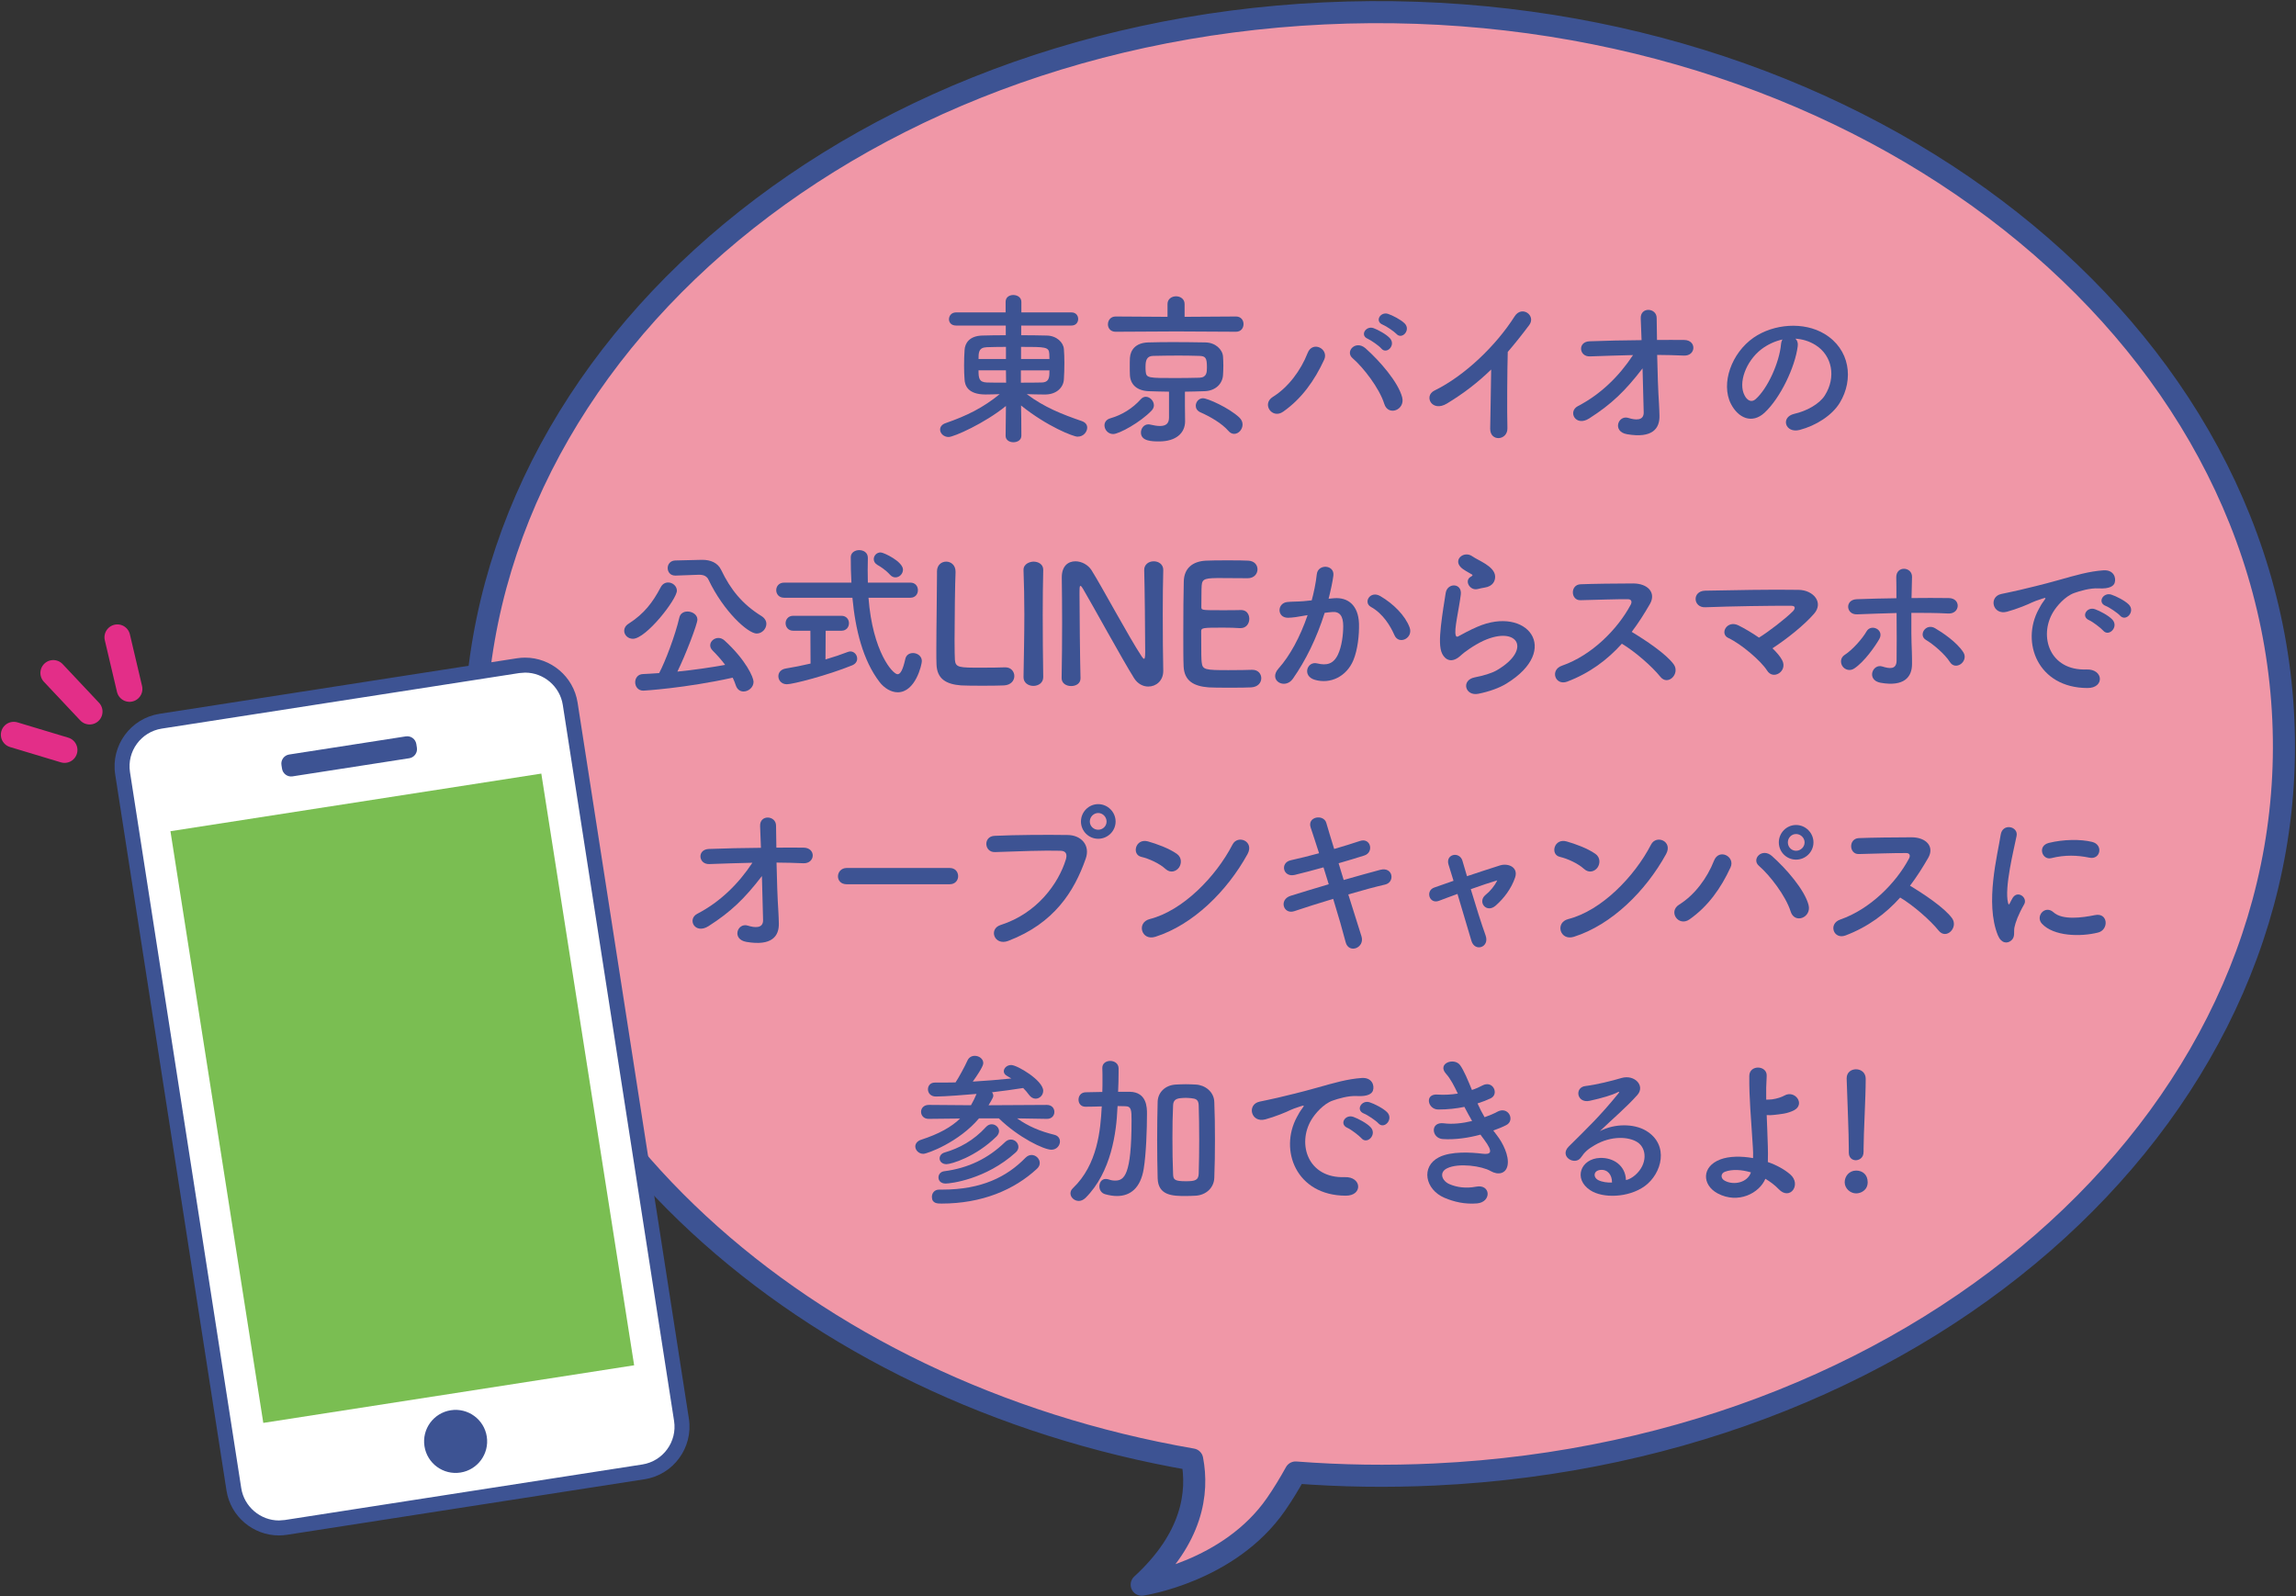 <?xml version="1.0" encoding="UTF-8"?><svg id="a" xmlns="http://www.w3.org/2000/svg" viewBox="0 0 392.007 272.587"><rect x="0" y="0" width="392.007" height="272.587" fill="#333333" stroke="none"/><defs><style>.b{stroke:#3d5393;stroke-width:3.77px;}.b,.c{fill:none;stroke-linecap:round;stroke-linejoin:round;}.d{fill:#fff;}.e{fill:#f097a7;}.f{fill:#3d5393;}.g{fill:#7abe52;}.c{stroke:#e32e88;stroke-width:4.399px;}</style></defs><path class="e" d="M389.653,119.702C384.419,50.808,311.169-1.76,226.043,2.291,140.922,6.341,76.156,65.47,81.389,134.364c4.357,57.371,55.891,103.383,122.159,114.845,1.085,5.701,.051,13.428-8.62,21.38,0,0,14.917-2.174,22.916-13.696,1.213-1.749,2.327-3.591,3.361-5.459,7.795,.6,15.738,.723,23.789,.34,85.125-4.046,149.892-63.179,144.658-132.073"/><path class="b" d="M389.653,119.702C384.419,50.808,311.169-1.76,226.043,2.291,140.922,6.341,76.156,65.47,81.389,134.364c4.357,57.371,55.891,103.383,122.159,114.845,1.085,5.701,.051,13.428-8.62,21.38,0,0,14.917-2.174,22.916-13.696,1.213-1.749,2.327-3.591,3.361-5.459,7.795,.6,15.738,.723,23.789,.34,85.125-4.046,149.892-63.179,144.658-132.073Z"/><g><g><path class="f" d="M171.693,74.394l.057-5.073c-3.645,2.971-8.914,5.298-9.783,5.298-.841,0-1.457-.617-1.457-1.262,0-.448,.28-.896,.98-1.121,3.616-1.262,6.335-2.606,9.194-4.934-.869,.028-1.682,.057-2.411,.057-3.055,0-3.531-1.57-3.588-2.551-.056-.701-.084-1.514-.084-2.327,0-.953,.028-1.906,.084-2.69,.057-1.178,.813-2.438,3.027-2.495,1.037-.028,2.467-.056,4.009-.056v-1.654h-8.493c-.813,0-1.205-.532-1.205-1.064,0-.589,.42-1.178,1.205-1.178h8.465v-1.794c0-.812,.645-1.177,1.317-1.177s1.374,.392,1.374,1.177v1.794h8.549c.785,0,1.149,.561,1.149,1.121s-.364,1.121-1.149,1.121h-8.577v1.654c1.569,0,3.083,.027,4.373,.056,1.682,.028,2.831,1.178,2.915,2.299,.056,.673,.084,1.485,.084,2.354,0,.981-.028,1.99-.084,2.803-.057,1.374-1.206,2.551-3.056,2.607h-.589c-.841,0-1.766-.028-2.69-.057,3.027,2.271,6.055,3.448,9.39,4.598,.646,.224,.926,.645,.926,1.121,0,.645-.562,1.541-1.654,1.541-.7,0-5.186-1.737-9.643-5.325,.028,1.514,.057,2.635,.057,5.157,0,.757-.673,1.121-1.374,1.121-.645,0-1.317-.364-1.317-1.093v-.028Zm.057-15.164c-1.233,0-2.411,.027-3.28,.056-1.401,.057-1.401,.953-1.401,2.019h4.682v-2.074Zm0,4.008h-4.682c0,1.346,.084,2.019,1.43,2.074,.981,.028,2.103,.028,3.279,.028l-.027-2.103Zm2.55,0v2.103c1.206,0,2.383,0,3.477-.028,1.401,0,1.401-.925,1.401-2.074h-4.878Zm4.878-1.934c0-.309-.028-.617-.028-.897-.056-1.177-.673-1.177-4.821-1.177v2.074h4.85Z"/><path class="f" d="M190.059,74.113c-.897,0-1.486-.757-1.486-1.485,0-.505,.309-1.01,1.01-1.205,1.962-.562,3.784-1.683,5.186-3.252,.252-.28,.561-.421,.841-.421,.729,0,1.401,.701,1.401,1.458,0,.28-.112,.589-.364,.869-1.906,2.018-5.578,4.036-6.587,4.036Zm10.68-17.519l-10.26,.056c-.896,0-1.317-.645-1.317-1.262,0-.672,.448-1.345,1.317-1.345l8.857,.056v-2.187c0-.869,.729-1.317,1.458-1.317s1.458,.448,1.458,1.317v2.187l8.773-.056c.868,0,1.289,.645,1.289,1.289,0,.673-.421,1.317-1.289,1.317l-10.287-.056Zm1.598,15.276v.056c0,2.019-1.542,3.448-4.429,3.448-1.206,0-3.111-.028-3.111-1.514,0-.701,.504-1.401,1.289-1.401,.112,0,.252,.027,.364,.056,.616,.141,1.149,.225,1.598,.225,1.009,0,1.542-.421,1.542-1.43v-4.429c-1.178,0-2.327-.057-3.476-.084-2.047-.085-3.112-1.178-3.196-2.72-.027-.504-.027-1.009-.027-1.514s0-1.009,.027-1.457c.084-1.262,.897-2.579,3.14-2.635,1.178-.028,2.607-.057,4.12-.057,1.851,0,3.841,.028,5.635,.057,1.71,.027,2.915,1.205,2.999,2.41,.028,.448,.056,.981,.056,1.542s-.027,1.121-.056,1.626c-.084,1.457-1.262,2.69-3.14,2.747-1.121,.027-2.242,.084-3.363,.084v2.438l.028,2.551Zm3.728-9.138c0-1.626-.224-1.935-1.317-1.963-1.037-.027-2.242-.056-3.504-.056-1.514,0-3.055,.028-4.372,.056-1.094,.028-1.29,.785-1.29,1.851,0,.28,0,.561,.028,.812,.112,1.121,.393,1.121,5.157,1.121,1.374,0,2.747-.027,4.037-.056,1.232-.057,1.261-.925,1.261-1.766Zm3.672,10.848c-1.149-1.317-3.111-2.438-4.821-3.195-.532-.253-.757-.673-.757-1.094,0-.645,.505-1.289,1.233-1.289,.785,0,4.429,1.626,6.195,3.279,.393,.364,.561,.785,.561,1.205,0,.841-.673,1.598-1.43,1.598-.337,0-.673-.14-.981-.504Z"/><path class="f" d="M217.309,67.778c2.635-1.626,4.793-4.541,5.942-7.484,.841-2.186,3.672-.729,2.831,1.122-1.626,3.531-3.812,6.643-7.008,8.885-1.878,1.317-3.699-1.317-1.766-2.522Zm19.033,1.178c-.842-2.691-3.588-6.223-5.41-7.793-1.346-1.149,.532-3.167,2.214-1.682,2.439,2.158,5.578,5.774,6.251,8.354,.561,2.158-2.383,3.308-3.055,1.121Zm-2.804-11.101c-1.43-.589-.309-2.298,.981-1.821,.757,.28,2.158,1.037,2.774,1.709,1.094,1.178-.532,2.859-1.457,1.767-.364-.449-1.738-1.401-2.299-1.654Zm2.551-2.41c-1.43-.561-.42-2.271,.897-1.851,.757,.253,2.187,.981,2.831,1.626,1.121,1.121-.449,2.859-1.401,1.794-.393-.42-1.767-1.346-2.327-1.569Z"/><path class="f" d="M247.054,68.899c-2.579,1.57-4.037-1.289-2.131-2.214,5.158-2.523,10.512-7.681,13.679-12.67,1.233-1.935,3.7-.141,2.495,1.485-1.262,1.682-2.467,3.195-3.672,4.597-.084,2.859-.141,10.203-.057,13.007,.057,2.13-2.971,2.383-2.942,.084,.027-2.242,.14-6.812,.168-10.091-2.215,2.158-4.625,4.036-7.54,5.802Z"/><path class="f" d="M283.244,68.872c.057,.868,.057,1.345,.084,2.102,.057,2.158-1.149,3.925-5.55,3.168-2.551-.448-1.514-3.336,.252-2.775,1.149,.364,2.635,.533,2.607-.953-.028-1.653-.112-4.568-.196-7.512-2.972,3.868-5.298,6.11-9.11,8.549-2.326,1.486-3.699-1.177-1.934-2.102,3.896-2.019,7.035-5.102,9.418-8.718-2.494,.056-4.989,.14-7.344,.224-1.878,.085-2.158-2.494-.084-2.578,2.803-.112,5.858-.168,8.886-.196-.057-1.598-.112-2.943-.141-3.672-.112-2.074,2.719-1.878,2.719-.112,0,.785,.028,2.158,.057,3.756,1.598,0,3.167-.028,4.652,0,2.159,.028,2.019,2.775-.084,2.663-1.457-.056-2.999-.112-4.541-.112,.057,2.943,.169,6.167,.309,8.27Z"/><path class="f" d="M306.935,59.117c-.448,3.56-2.971,8.857-5.662,11.353-2.158,1.99-4.513,.896-5.746-1.514-1.766-3.476,.112-8.689,3.868-11.297,3.448-2.382,8.577-2.774,12.109-.645,4.345,2.607,5.045,7.765,2.606,11.772-1.317,2.159-4.064,3.896-6.839,4.625-2.467,.646-3.336-2.186-.926-2.746,2.131-.477,4.289-1.683,5.214-3.14,1.99-3.14,1.233-6.812-1.541-8.577-1.094-.701-2.271-1.037-3.477-1.121,.309,.28,.477,.729,.393,1.289Zm-6.223,.532c-2.606,2.019-4.008,5.746-2.831,7.905,.421,.812,1.149,1.232,1.85,.616,2.103-1.85,4.064-6.307,4.345-9.334,.028-.337,.112-.645,.253-.869-1.29,.28-2.551,.869-3.616,1.682Z"/></g><g><path class="f" d="M106.57,107.7c0-.42,.225-.868,.757-1.205,2.69-1.71,4.148-3.7,5.466-6.194,.309-.617,.812-.841,1.289-.841,.757,0,1.486,.616,1.486,1.401,0,1.457-5.242,8.213-7.513,8.213-.869,0-1.485-.673-1.485-1.374Zm3.251,10.231c-.896,0-1.373-.729-1.373-1.43s.448-1.373,1.317-1.401c.897-.028,1.822-.112,2.775-.168,1.037-1.935,2.747-6.447,3.447-9.475,.168-.729,.757-1.037,1.401-1.037,.813,0,1.683,.532,1.683,1.374,0,.757-2.019,6.054-3.42,8.885,2.803-.28,5.662-.7,8.156-1.148-.645-.869-1.373-1.683-2.13-2.439-.309-.308-.421-.616-.421-.896,0-.673,.646-1.262,1.402-1.262,.364,0,.729,.141,1.064,.449,3.672,3.363,4.934,6.307,4.934,7.035,0,.953-.869,1.654-1.71,1.654-.561,0-1.065-.309-1.317-1.037-.14-.449-.336-.897-.532-1.318-8.129,1.794-15.165,2.215-15.277,2.215Zm5.522-19.649h-.056c-.869,0-1.29-.645-1.29-1.289,0-.617,.421-1.262,1.29-1.29l4.513-.111h.112c1.373,0,2.635,.477,3.223,1.737,1.599,3.336,3.588,5.83,6.896,7.877,.562,.364,.813,.841,.813,1.317,0,.841-.729,1.653-1.654,1.653-1.485,0-5.634-3.756-8.213-9.166-.28-.616-.812-.868-1.598-.868h-.112l-3.924,.14Z"/><path class="f" d="M148.283,102.066c.701,9.25,4.148,13.062,4.962,13.062,.477,0,.896-.701,1.317-2.579,.14-.729,.729-1.037,1.317-1.037,.729,0,1.514,.505,1.514,1.373,0,.562-1.065,5.326-4.12,5.326-1.149,0-2.327-.729-3.112-1.766-2.831-3.7-4.12-8.942-4.625-14.38h-11.66c-.897,0-1.346-.645-1.346-1.289s.448-1.29,1.346-1.29h11.492c-.084-1.457-.112-2.915-.112-4.345,0-.784,.729-1.205,1.43-1.205,.757,0,1.486,.421,1.486,1.317v.057c0,.645-.028,1.345-.028,2.046,0,.673,.028,1.401,.028,2.13h7.26c.868,0,1.289,.646,1.289,1.29s-.421,1.289-1.289,1.289h-7.148Zm-9.923,5.634h-2.942c-.841,0-1.29-.645-1.29-1.289,0-.616,.449-1.262,1.29-1.262h8.24c.869,0,1.29,.646,1.29,1.262,0,.645-.421,1.289-1.29,1.289h-2.69l-.028,4.905c1.43-.42,2.747-.868,3.756-1.261,.169-.057,.337-.112,.477-.112,.701,0,1.178,.616,1.178,1.233,0,.448-.252,.896-.869,1.149-4.232,1.71-10.091,3.224-11.128,3.224-.925,0-1.458-.673-1.458-1.374,0-.589,.393-1.177,1.29-1.317,1.345-.225,2.803-.505,4.204-.841l-.028-5.606Zm13.595-9.558c-.757-.841-1.653-1.402-2.158-1.683-.42-.252-.616-.616-.616-.98,0-.589,.477-1.149,1.177-1.149,.533,0,3.812,1.569,3.812,2.943,0,.7-.589,1.317-1.289,1.317-.309,0-.617-.112-.926-.448Z"/><path class="f" d="M159.978,97.554c0-1.094,.784-1.654,1.569-1.654s1.598,.561,1.598,1.71v.112c-.084,1.794-.168,7.708-.168,11.604,0,1.598,.028,2.859,.056,3.336,.112,1.346,.729,1.346,4.541,1.346,1.626,0,3.42-.028,3.952-.057h.141c.953,0,1.514,.729,1.514,1.485s-.561,1.542-1.766,1.599c-.365,.027-2.019,.056-3.673,.056-1.625,0-3.279-.028-3.644-.056-2.579-.196-4.12-1.122-4.204-3.588-.028-.589-.028-1.486-.028-2.523,0-3.84,.112-9.979,.112-12.754v-.616Z"/><path class="f" d="M178.115,115.633c0,.981-.841,1.486-1.682,1.486s-1.682-.505-1.682-1.486v-.027c.056-3.364,.14-7.12,.14-10.736,0-2.662-.056-5.213-.14-7.483-.056-1.178,1.205-1.486,1.71-1.486,.812,0,1.653,.449,1.653,1.374v.056c-.056,2.327-.084,4.962-.084,7.681,0,3.504,.028,7.147,.084,10.596v.027Z"/><path class="f" d="M181.257,115.773c.056-2.888,.084-6.279,.084-9.502,0-2.804-.028-5.467-.057-7.568v-.112c0-1.962,1.094-2.747,2.327-2.747,1.037,0,2.158,.589,2.747,1.514,1.766,2.803,6.446,11.549,8.577,14.744,.168,.252,.309,.393,.393,.393s.196-.084,.196-1.178c0-2.635-.084-11.38-.169-13.959-.027-.925,.729-1.514,1.626-1.514,.813,0,1.626,.505,1.626,1.458v.056c-.056,1.962-.084,4.681-.084,7.484,0,3.56,.028,7.231,.084,9.67v.057c0,1.682-1.233,2.662-2.551,2.662-.896,0-1.794-.448-2.41-1.401-1.963-3.111-7.204-12.697-8.718-15.248-.112-.168-.309-.533-.448-.533-.169,0-.169,.28-.169,1.57,0,2.915,.085,11.184,.169,14.155v.056c0,.897-.785,1.317-1.598,1.317s-1.626-.448-1.626-1.345v-.028Z"/><path class="f" d="M208.646,98.703c-2.803,0-3.392,.056-3.476,1.261-.057,.673-.028,2.047-.057,3.672,0,.561,.028,.561,3.476,.561,1.29,0,2.635,0,3.14-.027,1.57-.084,1.57,1.401,1.57,1.485,0,.812-.505,1.598-1.486,1.598h-.14c-.701-.056-1.767-.084-2.831-.084-3.476,0-3.756,.028-3.756,.616,0,4.177,.027,4.821,.084,5.298,.14,1.29,.588,1.346,4.541,1.346,1.653,0,3.447-.028,3.979-.056h.141c.98,0,1.514,.7,1.514,1.43,0,.757-.561,1.514-1.766,1.569-.365,.028-1.99,.056-3.616,.056-1.598,0-3.224-.027-3.588-.056-2.579-.196-4.177-1.121-4.289-3.588-.056-1.178-.056-3.252-.056-5.522,0-3.419,.028-7.231,.084-8.997,.056-2.243,1.514-3.42,3.784-3.532,.505-.028,2.103-.056,3.672-.056,1.598,0,3.14,.027,3.56,.056,1.065,.057,1.57,.757,1.57,1.485,0,.757-.589,1.514-1.654,1.514,0,0-2.494-.027-4.4-.027Z"/><path class="f" d="M227.765,102.15c2.354-.196,4.148,1.178,4.261,4.316,.056,1.963-.225,4.485-.953,6.251-1.149,2.775-3.896,4.148-6.587,3.364-2.215-.646-1.317-3.224,.393-2.804,1.598,.393,2.774,.141,3.56-1.514,.645-1.373,.897-3.363,.897-4.849,0-1.71-.589-2.523-1.879-2.411-.42,.028-.841,.084-1.289,.141-1.373,4.345-3.251,8.156-5.438,11.268-1.346,1.906-4.261,.28-2.438-1.766,1.934-2.158,3.672-5.354,4.961-9.109l-.336,.056c-1.206,.225-2.299,.393-3.027,.393-1.906,0-1.878-2.522-.084-2.691,.868-.084,1.737-.056,2.746-.14l1.402-.141c.336-1.233,.7-2.887,.868-4.456,.196-1.822,3.056-1.654,2.831,.224-.111,.953-.477,2.635-.812,3.952l.925-.084Zm10.315,6.307c-.673-1.541-1.935-3.672-4.009-4.821-1.373-.757-.14-2.858,1.598-1.85,2.243,1.317,4.233,3.308,4.99,5.326,.7,1.85-1.822,3.083-2.579,1.345Z"/><path class="f" d="M252.408,118.464c-2.271,.449-3-2.326-.617-2.803,1.458-.28,2.888-.701,3.756-1.205,3.084-1.794,3.925-3.729,3.336-4.85s-2.635-1.541-5.605-.196c-1.654,.757-3.42,2.074-3.757,2.411-1.653,1.598-2.774,.812-3.279-.168-.505-.981-.448-2.72-.225-4.766,.225-2.046,.589-4.204,.813-5.634,.28-1.794,2.831-1.738,2.578,.28-.14,1.177-.448,2.747-.672,4.092-.225,1.374-.365,2.411-.169,2.915,.084,.225,.225,.225,.477,.085,.561-.309,1.878-1.037,3.195-1.599,8.466-3.672,14.437,3.896,4.962,9.699-1.178,.729-2.943,1.373-4.793,1.737Zm-.112-17.883c-1.346,.336-2.354-1.458-1.178-2.103,.141-.084,.421-.225,.225-.364-.589-.364-1.542-.812-1.99-1.317-1.205-1.317,.645-2.803,2.046-1.794,.505,.364,1.458,.785,2.271,1.317,.813,.532,1.542,1.205,1.598,2.046,.057,.813-.364,1.738-1.766,1.962-.364,.057-.757,.141-1.205,.253Z"/><path class="f" d="M267.575,116.39c-2.046,.757-2.999-1.99-.896-2.719,5.102-1.766,9.53-6.251,11.745-10.427,.252-.477,.14-.926-.477-.926-1.767-.027-5.635,.112-8.102,.169-1.682,.056-1.794-2.636,0-2.72,2.047-.084,6.167-.14,8.998-.14,2.522,0,3.952,1.598,2.859,3.504-.953,1.653-1.962,3.251-3.111,4.765,2.326,1.401,5.886,3.757,7.176,5.551,1.121,1.569-.981,3.756-2.299,2.102-1.373-1.71-4.261-4.261-6.559-5.634-2.467,2.747-5.494,5.018-9.335,6.475Z"/><path class="f" d="M304.271,112.718c.505,.953,.112,1.822-.532,2.242-.645,.421-1.514,.393-2.046-.476-1.01-1.599-4.345-4.485-6.615-5.551-1.542-.729-.196-3.139,1.766-2.13,1.065,.532,2.299,1.262,3.476,2.074,1.598-.981,4.485-3.195,5.774-4.485,.364-.364,.589-.953-.252-.953-3.504-.027-10.344,.085-14.688,.253-2.102,.084-2.298-2.775-.027-2.831,4.4-.084,11.296-.225,15.949-.141,2.522,.028,4.345,2.158,2.635,4.093-1.682,1.934-4.597,4.261-7.092,5.887,.701,.672,1.289,1.345,1.653,2.018Z"/><path class="f" d="M314.592,113.783c-.393-.561-.421-1.458,.364-1.962,1.345-.869,3.027-2.775,3.728-4.009,.785-1.373,3.111-.28,2.158,1.346-.7,1.205-2.522,3.84-4.26,4.989-.757,.505-1.599,.196-1.99-.364Zm2.466-8.886c-1.878,.084-2.13-2.495-.056-2.579,2.215-.084,4.513-.14,6.783-.168,0-1.485,0-2.747-.027-3.531-.057-2.074,2.719-1.879,2.69-.112-.028,.869-.056,2.158-.084,3.615,2.158-.027,4.288-.027,6.363,0,2.13,.028,1.962,2.747-.112,2.636-2.074-.112-4.177-.112-6.279-.112-.028,2.271,0,4.709,.084,6.643,.028,.897,.028,1.317,.028,2.103,0,2.215-1.346,3.896-5.354,3.195-2.495-.448-1.401-3.335,.308-2.774,1.149,.364,2.383,.561,2.411-.981,.028-1.99,.028-5.214,0-8.157-2.242,.057-4.513,.141-6.756,.225Zm15.865,8.157c-.868-1.374-2.858-3.056-4.092-3.784-1.374-.813-.028-2.943,1.569-1.99,1.205,.7,3.7,2.354,4.821,4.12,.477,.757,.112,1.598-.448,1.99s-1.346,.448-1.851-.336Z"/><path class="f" d="M348.063,104.057c.28-.532,.533-.981,.897-1.458,.448-.588,.308-.561-.225-.392-2.103,.672-1.626,.672-3.532,1.401-.896,.336-1.682,.616-2.522,.841-2.467,.673-3.224-2.551-.98-3.027,.588-.141,2.214-.448,3.111-.673,1.373-.336,3.84-.897,6.699-1.71,2.887-.812,5.157-1.485,7.624-1.653,1.738-.112,2.214,1.261,1.906,2.158-.168,.477-.785,1.037-2.747,.925-1.43-.084-3.195,.448-4.148,.785-1.57,.561-2.999,2.242-3.616,3.279-2.467,4.12-.589,10.007,5.69,9.782,2.943-.112,3.14,3.195,.168,3.168-8.465-.028-11.38-7.793-8.325-13.427Zm8.634,1.85c-1.486-.645-.364-2.382,1.009-1.878,.785,.28,2.299,1.065,2.943,1.767,1.149,1.232-.589,3.027-1.57,1.878-.392-.449-1.793-1.514-2.382-1.767Zm2.831-2.438c-1.514-.589-.421-2.383,.953-1.934,.784,.252,2.298,1.009,2.971,1.682,1.178,1.177-.477,3.027-1.485,1.906-.393-.449-1.85-1.43-2.438-1.654Z"/></g><g><path class="f" d="M132.89,155.559c.057,.868,.057,1.345,.084,2.102,.057,2.158-1.149,3.925-5.55,3.168-2.551-.448-1.514-3.336,.252-2.775,1.149,.364,2.636,.533,2.607-.953-.028-1.653-.112-4.568-.196-7.512-2.972,3.868-5.298,6.11-9.11,8.549-2.326,1.486-3.699-1.177-1.934-2.102,3.896-2.019,7.035-5.102,9.418-8.718-2.494,.056-4.989,.14-7.344,.224-1.878,.085-2.158-2.494-.084-2.578,2.803-.112,5.858-.168,8.886-.196-.057-1.598-.112-2.943-.141-3.672-.112-2.074,2.719-1.878,2.719-.112,0,.785,.028,2.158,.057,3.756,1.598,0,3.167-.028,4.652,0,2.159,.028,2.019,2.775-.084,2.663-1.457-.056-2.999-.112-4.541-.112,.057,2.943,.169,6.167,.309,8.27Z"/><path class="f" d="M144.555,150.989c-1.009,0-1.485-.673-1.485-1.346,0-.7,.532-1.43,1.485-1.43h17.603c.953,0,1.43,.701,1.43,1.402,0,.672-.477,1.373-1.43,1.373h-17.603Z"/><path class="f" d="M170.851,157.94c6.195-1.962,9.867-7.063,11.128-11.184,.225-.757,.141-1.458-.896-1.485-2.747-.085-7.176,.084-11.212,.224-1.851,.057-2.047-2.69-.057-2.774,3.7-.169,8.942-.196,12.502-.141,2.271,.028,3.868,1.738,3.055,4.036-1.962,5.606-5.382,11.044-13.229,14.044-2.383,.896-3.42-2.047-1.29-2.72Zm16.65-14.716c-1.626,0-2.943-1.317-2.943-2.943s1.317-2.971,2.943-2.971,2.971,1.346,2.971,2.971-1.345,2.943-2.971,2.943Zm0-4.4c-.785,0-1.43,.673-1.43,1.457s.645,1.402,1.43,1.402,1.43-.617,1.43-1.402-.645-1.457-1.43-1.457Z"/><path class="f" d="M198.998,148.383c-1.037-.953-2.831-1.767-4.148-2.074-1.682-.393-.981-3.224,1.149-2.636,1.485,.421,3.588,1.178,4.934,2.131,.868,.616,.812,1.682,.364,2.326-.449,.645-1.43,1.037-2.299,.253Zm-1.738,11.576c-2.382,.757-3.279-2.438-.952-3.027,5.634-1.43,11.296-7.231,14.127-12.726,.896-1.738,3.784-.561,2.551,1.653-3.476,6.307-9.278,12.054-15.726,14.1Z"/><path class="f" d="M229.415,150.261c2.271-.645,4.541-1.29,6.251-1.738,2.187-.561,2.551,2.131,.813,2.522-1.598,.365-3.896,.981-6.279,1.683,.897,2.831,1.71,5.466,2.242,7.119,.337,1.037-.252,1.794-.925,2.046-.673,.253-1.514,0-1.766-1.009-.448-1.737-1.233-4.484-2.131-7.399-2.494,.757-4.933,1.514-6.643,2.102-1.851,.617-2.691-1.99-.589-2.635,1.626-.504,3.98-1.233,6.475-1.962-.308-.981-.616-1.962-.896-2.887-1.738,.476-3.448,.952-4.905,1.289-2.019,.477-2.551-2.074-.701-2.495,1.542-.336,3.196-.757,4.85-1.205-.561-1.794-1.093-3.336-1.43-4.373-.645-1.905,2.215-2.354,2.663-.812,.28,1.009,.785,2.606,1.346,4.457,1.598-.448,3.111-.953,4.429-1.374,1.821-.588,2.41,1.963,.7,2.495-1.261,.393-2.774,.869-4.372,1.317l.868,2.859Z"/><path class="f" d="M255.655,150.316c-1.149,.337-2.803,.897-4.541,1.514,.841,2.831,1.851,6.026,2.522,7.877,.757,2.046-1.821,2.915-2.41,.953-.561-1.906-1.514-5.13-2.383-8.018-1.177,.421-2.271,.842-3.167,1.178-1.654,.616-2.354-1.738-.785-2.271,.981-.336,2.074-.729,3.279-1.149-.336-1.093-.616-2.018-.841-2.719-.309-.925,.168-1.542,.813-1.682,.588-.141,1.317,.196,1.541,.953,.196,.645,.477,1.569,.785,2.663,1.85-.617,3.784-1.262,5.662-1.851,1.401-.42,3.14,.337,2.551,2.074-.645,1.906-1.906,3.56-3.308,4.793-1.598,1.402-3.167-.645-1.738-1.821,.785-.617,1.57-1.57,1.99-2.467l.028-.028Z"/><path class="f" d="M270.459,148.383c-1.037-.953-2.831-1.767-4.148-2.074-1.682-.393-.981-3.224,1.149-2.636,1.485,.421,3.588,1.178,4.934,2.131,.868,.616,.812,1.682,.364,2.326-.449,.645-1.43,1.037-2.299,.253Zm-1.738,11.576c-2.382,.757-3.279-2.438-.952-3.027,5.634-1.43,11.296-7.231,14.127-12.726,.896-1.738,3.784-.561,2.551,1.653-3.476,6.307-9.278,12.054-15.726,14.1Z"/><path class="f" d="M286.692,154.465c2.635-1.626,4.793-4.541,5.942-7.484,.841-2.186,3.672-.729,2.831,1.122-1.626,3.531-3.812,6.643-7.008,8.885-1.878,1.317-3.699-1.317-1.766-2.522Zm19.033,1.178c-.842-2.691-3.588-6.223-5.41-7.793-1.346-1.149,.532-3.167,2.214-1.682,2.439,2.158,5.578,5.774,6.251,8.354,.561,2.158-2.383,3.308-3.055,1.121Zm.925-8.857c-1.626,0-2.943-1.318-2.943-2.943s1.317-2.972,2.943-2.972,2.971,1.346,2.971,2.972-1.345,2.943-2.971,2.943Zm0-4.373c-.785,0-1.401,.645-1.401,1.43s.616,1.43,1.401,1.43,1.457-.646,1.457-1.43-.673-1.43-1.457-1.43Z"/><path class="f" d="M315.092,159.734c-2.046,.757-2.999-1.99-.896-2.719,5.102-1.766,9.53-6.251,11.745-10.427,.252-.477,.14-.926-.477-.926-1.767-.027-5.635,.112-8.102,.169-1.682,.056-1.794-2.635,0-2.72,2.047-.084,6.167-.14,8.998-.14,2.522,0,3.952,1.598,2.859,3.504-.953,1.653-1.962,3.251-3.111,4.765,2.326,1.401,5.886,3.757,7.176,5.551,1.121,1.569-.981,3.756-2.299,2.102-1.373-1.71-4.261-4.261-6.559-5.634-2.467,2.747-5.494,5.018-9.335,6.475Z"/><path class="f" d="M341.108,159.707c-2.242-5.522-.027-13.819,.477-17.155,.309-2.074,3.027-1.457,2.72,.169-.449,2.27-2.131,8.857-1.458,11.464,.084,.364,.196,.28,.309,.028,.056-.141,.364-.701,.477-.897,.868-1.373,2.606-.027,1.962,1.094-1.037,1.821-1.485,3.111-1.654,3.924-.168,.757,.169,1.626-.532,2.242-.701,.617-1.738,.505-2.299-.868Zm7.513-1.99c-1.149-1.262,.532-3.252,1.99-1.935,1.514,1.374,4.877,.925,7.063,.477,2.271-.477,2.41,2.495,.561,2.972-2.999,.757-7.597,.673-9.614-1.514Zm1.598-11.185c-1.542,.393-2.438-2.103-.393-2.606,2.495-.617,5.41-.645,7.372-.168s1.43,3.111-.477,2.69c-2.019-.42-4.148-.505-6.503,.084Z"/></g><g><path class="f" d="M178.728,191.051l-5.074-.084c1.935,1.373,3.953,2.214,6.363,2.803,.673,.168,.953,.645,.953,1.149,0,.673-.561,1.401-1.458,1.401-1.261,0-5.578-2.046-8.97-5.354h-3.392c-3.419,4.064-8.829,6.054-9.502,6.054-.812,0-1.374-.645-1.374-1.261,0-.448,.309-.925,1.01-1.149,3.027-.981,5.129-2.158,6.643-3.616l-5.354,.057h-.028c-.841,0-1.289-.589-1.289-1.206,0-.588,.448-1.177,1.317-1.177l7.204,.056c.364-.616,.673-1.261,.953-1.934-1.598,.14-5.438,.448-6.924,.448-.925,0-1.373-.616-1.373-1.233,0-.589,.392-1.149,1.177-1.149h.028c1.149,0,2.299,0,3.504-.027,.532-.785,1.653-2.859,2.018-3.7,.253-.589,.757-.841,1.262-.841,.729,0,1.458,.504,1.458,1.233,0,.196-.057,.729-1.794,3.167,2.242-.14,4.484-.309,6.587-.532-.253-.168-.505-.309-.757-.449-.393-.224-.533-.504-.533-.784,0-.533,.533-1.065,1.262-1.065,1.037,0,5.466,2.635,5.466,4.4,0,.757-.616,1.346-1.289,1.346-.393,0-.813-.196-1.149-.673-.309-.42-.616-.784-.981-1.148-1.598,.252-3.419,.504-5.325,.729,.14,.168,.224,.393,.224,.589s-.056,.364-.812,1.625l9.951-.056c.868,0,1.289,.589,1.289,1.205,0,.589-.421,1.178-1.262,1.178h-.027Zm-18.36,12.081h.505c6.728,0,11.044-2.187,14.211-5.438,.337-.336,.701-.477,1.037-.477,.757,0,1.401,.646,1.401,1.374,0,.336-.14,.673-.476,.98-3.896,3.616-9.419,5.943-16.286,5.943-.701,0-1.653,0-1.653-1.149,0-.617,.42-1.233,1.232-1.233h.028Zm1.094-1.037c-.842,0-1.233-.505-1.233-1.037,0-.505,.336-.981,.98-1.065,4.121-.532,7.513-2.187,10.371-4.961,.309-.309,.673-.449,1.01-.449,.7,0,1.289,.589,1.289,1.262,0,.309-.14,.645-.448,.925-5.13,4.653-11.212,5.326-11.969,5.326Zm.14-3.308c-.757,0-1.177-.477-1.177-.981,0-.42,.28-.841,.841-1.009,2.522-.729,4.961-2.046,7.063-4.345,.309-.337,.645-.477,.98-.477,.673,0,1.262,.532,1.262,1.177,0,.28-.14,.617-.42,.897-3.588,3.532-7.765,4.737-8.55,4.737Z"/><path class="f" d="M190.785,189.2c-.168,4.037-1.009,10.933-5.466,15.361-.364,.336-.757,.504-1.121,.504-.785,0-1.43-.616-1.43-1.289,0-.309,.112-.617,.42-.897,4.232-4.036,4.709-10.034,4.905-13.734l.028-.225c-.925,.028-1.85,.057-2.775,.057h-.027c-.785,0-1.178-.589-1.178-1.206s.393-1.233,1.205-1.261c.981-.028,1.906-.028,2.859-.057,.028-.7,.028-1.401,.028-2.074,0-.7,0-1.373-.028-1.99v-.056c0-.785,.673-1.177,1.346-1.177,.701,0,1.401,.42,1.43,1.232v.729c0,1.064-.028,2.187-.084,3.308h1.99c2.942,.056,2.942,2.719,2.942,3.756,0,2.606-.14,6.867-.561,9.418-.532,3.224-2.242,4.625-4.568,4.625-.617,0-1.317-.112-2.019-.309-.673-.195-.98-.784-.98-1.345,0-.645,.392-1.262,1.093-1.262,.14,0,.309,.028,.505,.084,.364,.141,.729,.196,1.093,.196,1.542,0,2.803-.869,2.803-10.259,0-1.767-.027-2.438-1.093-2.438-.448,0-.869-.028-1.289-.028l-.028,.336Zm13.37,14.969c-.589,.027-1.149,.056-1.71,.056-2.214,0-4.709-.056-4.793-3.027-.056-2.074-.084-4.316-.084-6.559s.028-4.485,.084-6.531c.057-1.57,1.262-2.803,3.083-2.915,.617-.028,1.178-.057,1.738-.057s1.121,.028,1.71,.057c1.542,.084,3.083,1.205,3.14,2.971,.084,1.962,.112,4.177,.112,6.419s-.028,4.485-.112,6.531c-.057,1.71-1.401,2.943-3.168,3.056Zm.589-9.671c0-2.074-.028-4.12-.084-5.746-.028-1.009-.505-1.149-1.289-1.233-.309-.028-.617-.056-.926-.056s-.616,.027-.925,.056c-.757,.084-1.205,.364-1.233,1.233-.084,1.598-.112,3.56-.112,5.55,0,2.187,.028,4.373,.112,6.167,.028,.953,.225,1.233,2.187,1.233,1.569,0,2.158-.168,2.187-1.317,.056-1.738,.084-3.812,.084-5.887Z"/><path class="f" d="M221.427,190.742c.28-.532,.533-.981,.897-1.458,.448-.588,.308-.561-.225-.392-2.103,.672-1.626,.672-3.532,1.401-.896,.336-1.682,.616-2.522,.841-2.467,.673-3.224-2.551-.98-3.027,.588-.141,2.214-.448,3.111-.673,1.373-.336,3.84-.897,6.699-1.71,2.887-.812,5.157-1.485,7.624-1.653,1.738-.112,2.214,1.261,1.906,2.158-.168,.477-.785,1.037-2.747,.925-1.43-.084-3.195,.448-4.148,.785-1.57,.561-2.999,2.242-3.616,3.279-2.467,4.12-.589,10.007,5.69,9.782,2.943-.112,3.14,3.195,.168,3.168-8.465-.028-11.38-7.793-8.325-13.427Zm8.634,1.85c-1.486-.645-.364-2.382,1.009-1.878,.785,.28,2.299,1.065,2.943,1.767,1.149,1.232-.589,3.027-1.57,1.878-.392-.449-1.793-1.514-2.382-1.767Zm2.831-2.438c-1.514-.589-.421-2.383,.953-1.934,.784,.252,2.298,1.009,2.971,1.682,1.178,1.177-.477,3.027-1.485,1.906-.393-.449-1.85-1.43-2.438-1.654Z"/><path class="f" d="M255.572,193.854c1.009,1.289,2.13,3.532,1.822,5.13-.28,1.457-1.626,1.71-2.888,.98-1.485-.868-5.466-1.43-7.428-.477-1.458,.701-.869,2.187,.421,2.72,1.232,.532,2.803,.757,4.54,.42,2.495-.477,2.663,2.635,.141,2.859-2.074,.168-3.896-.253-5.55-.953-3.308-1.401-4.093-5.326-.953-6.924,2.074-1.064,5.521-.841,7.372-.616,1.514,.196,1.962-.225,.336-2.411-.196-.28-.42-.532-.616-.841-2.047,.561-4.373,.897-6.447,.757-1.935-.14-2.187-2.999,.196-2.69,1.457,.196,3.224,0,4.821-.393-.421-.729-.869-1.542-1.317-2.411-1.346,.28-2.859,.449-4.457,.449-1.822,0-2.383-2.72-.14-2.551,1.232,.084,2.41,0,3.476-.169-.617-1.289-1.233-2.522-2.019-3.392-1.569-1.766,1.401-2.831,2.411-1.457,.645,.896,1.317,2.522,2.018,4.232,.701-.225,1.29-.505,1.766-.757,1.851-.981,2.916,1.485,1.43,2.187-.645,.309-1.373,.589-2.242,.869,.364,.812,.757,1.598,1.205,2.354,.869-.309,1.598-.617,2.103-.897,1.962-1.121,3.167,1.458,1.598,2.242-.589,.309-1.346,.617-2.214,.926,.195,.28,.42,.532,.616,.812Z"/><path class="f" d="M279.234,200.608c2.046-1.821,1.962-4.484,.364-5.55-1.458-.98-4.485-1.177-7.316,.477-1.121,.645-1.71,1.149-2.354,2.103-1.009,1.485-3.812-.168-2.074-1.878,3.083-3.056,5.354-5.214,8.466-9.054,.308-.393,.027-.28-.196-.169-.785,.421-2.636,.981-4.71,1.43-2.214,.477-2.635-2.298-.729-2.522,1.878-.225,4.569-.896,6.167-1.373,2.242-.646,4.093,1.345,2.69,2.915-.896,1.009-2.018,2.102-3.139,3.139-1.122,1.038-2.243,2.047-3.252,3.027,2.467-1.317,5.803-1.317,7.877-.084,4.036,2.411,2.719,7.345-.225,9.475-2.775,1.99-7.147,2.103-9.278,.701-2.971-1.935-1.653-5.41,1.654-5.522,2.242-.084,4.345,1.262,4.429,3.784,.532-.112,1.121-.448,1.626-.897Zm-5.971-.841c-1.233,.112-1.289,1.262-.393,1.738,.645,.336,1.569,.448,2.354,.421,.028-1.29-.729-2.271-1.962-2.159Z"/><path class="f" d="M293.254,203.776c-2.691-1.458-2.747-4.597,.477-5.803,1.485-.561,3.532-.588,5.578-.224,.028-.617,0-1.233-.028-1.738-.336-5.605-.645-8.269-.616-12.277,0-1.99,3.083-1.85,2.971,0-.084,1.374-.112,2.663-.084,4.036,.364,0,.757-.027,1.037-.056,.841-.112,1.626-.393,2.074-.645,1.766-1.009,3.588,1.43,1.682,2.494-.532,.28-1.149,.477-1.766,.589s-1.233,.168-1.71,.225c-.393,.056-.812,.056-1.233,.028,.057,1.569,.141,3.307,.196,5.354,.028,.673,.028,1.682,0,2.663,1.458,.504,2.803,1.233,3.812,2.102,1.99,1.71-.028,4.569-1.962,2.523-.646-.673-1.43-1.262-2.271-1.767-1.01,2.439-4.625,4.373-8.157,2.495Zm1.262-3.7c-.757,.28-.785,1.149-.028,1.542,1.514,.812,3.868,.336,4.457-1.43-1.598-.477-3.195-.561-4.429-.112Z"/><path class="f" d="M316.915,203.776c-1.009,0-1.962-.841-1.962-1.906,0-1.009,.757-1.99,1.962-1.99,1.094,0,1.963,.701,1.963,1.99,0,1.374-1.178,1.906-1.963,1.906Zm-1.261-6.951v-.757c0-2.467-.225-7.541-.364-11.857v-.084c0-1.037,.784-1.542,1.598-1.542s1.653,.533,1.653,1.626c0,3.279-.364,9.362-.364,11.941v.477c.028,1.233-.953,1.485-1.317,1.485-.616,0-1.205-.421-1.205-1.289Z"/></g></g><path class="d" d="M47.623,260.902c-3.804,0-7.11-2.834-7.697-6.586l-18.993-122.283c-.319-2.042,.187-4.097,1.417-5.778,1.23-1.685,3.029-2.787,5.076-3.106l61.044-9.484c.396-.064,.796-.089,1.191-.089,3.8,0,7.11,2.829,7.693,6.582l18.998,122.283c.319,2.046-.187,4.102-1.417,5.782-1.23,1.685-3.034,2.787-5.076,3.106l-61.044,9.484c-.396,.06-.796,.089-1.191,.089"/><path class="f" d="M89.658,114.852c3.178,0,5.944,2.366,6.429,5.506l19.002,122.278c.549,3.544-1.885,6.876-5.429,7.429l-61.039,9.484-.996,.076c-3.178,0-5.944-2.37-6.433-5.506l-18.998-122.283c-.549-3.544,1.885-6.871,5.429-7.425l61.039-9.484,.996-.076Zm0-2.557c-.46,0-.923,.034-1.387,.106l-61.039,9.484c-4.927,.766-8.331,5.421-7.565,10.348l19.002,122.278c.689,4.459,4.574,7.671,8.956,7.671,.455,0,.919-.038,1.387-.111l61.039-9.484c4.927-.762,8.327-5.416,7.565-10.343l-19.002-122.278c-.694-4.459-4.574-7.671-8.956-7.671"/><polygon class="g" points="92.421 132.095 29.101 141.932 44.954 242.966 108.27 233.129 92.421 132.095"/><path class="f" d="M83.11,245.299c.455,2.936-1.553,5.689-4.493,6.144-2.936,.46-5.689-1.553-6.144-4.489-.46-2.94,1.553-5.693,4.493-6.148,2.936-.455,5.689,1.557,6.144,4.493"/><path class="f" d="M69.865,129.474l-19.917,3.093c-.859,.136-1.664-.455-1.796-1.31l-.098-.625c-.136-.859,.455-1.664,1.315-1.796l19.917-3.097c.859-.132,1.664,.455,1.796,1.315l.098,.625c.132,.859-.455,1.664-1.315,1.796"/><line class="c" x1="9.097" y1="114.909" x2="15.305" y2="121.508"/><line class="c" x1="20.036" y1="108.819" x2="22.113" y2="117.639"/><line class="c" x1="2.347" y1="125.453" x2="11.022" y2="128.065"/></svg>